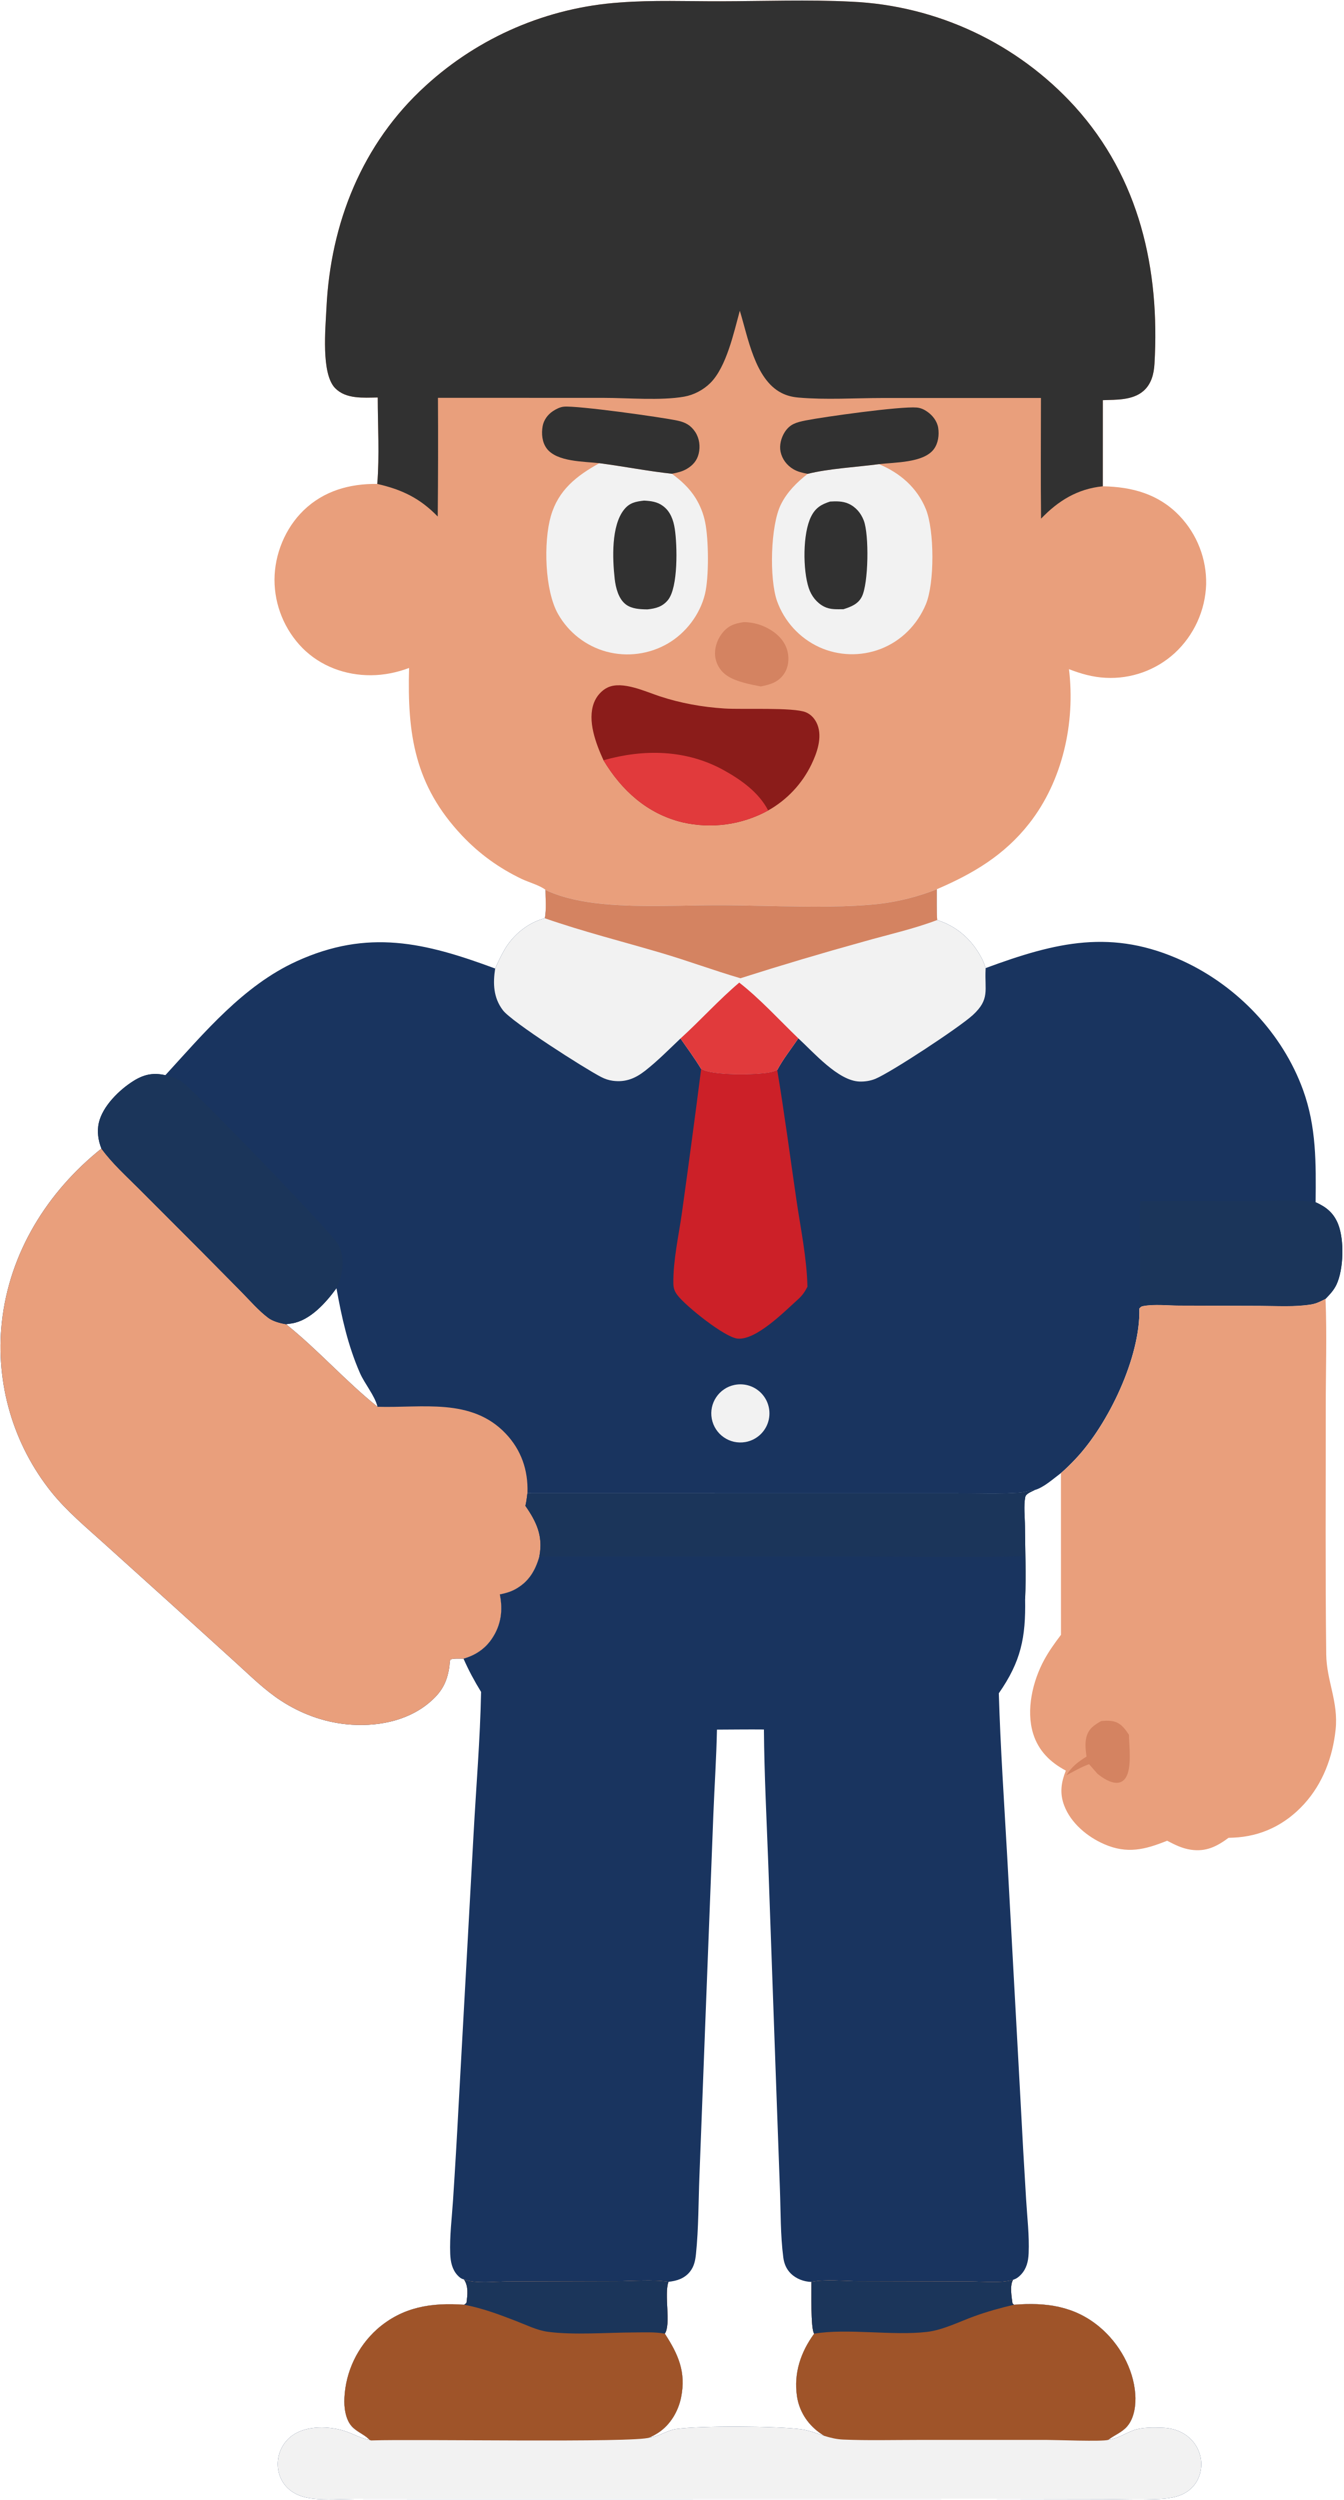 <svg width="797" height="1482" viewBox="0 0 797 1482" fill="none" xmlns="http://www.w3.org/2000/svg">
<path d="M323.48 527.531C323.951 527.775 324.419 528.028 324.904 528.245C334.597 532.577 346.338 534.768 356.859 535.818C380.453 538.173 405.768 536.499 429.555 536.64C457.376 536.804 494.382 538.857 521.299 535.841C533.026 534.445 544.523 531.536 555.502 527.188C555.552 533.233 555.356 539.406 555.744 545.432C567.838 549.285 576.782 557.454 582.512 568.76C583.347 570.408 583.951 572.154 584.51 573.911C626.142 558.554 659.528 550.282 701.692 569.806C733.868 584.705 760.578 612.719 772.712 646.154C780.688 668.131 780.402 689.704 780.165 712.747C786.475 715.511 790.915 719.158 793.509 725.701C797.248 735.129 796.795 752.364 792.577 761.484C791.037 764.814 788.575 767.415 786.045 770.016C783.326 771.433 780.651 772.797 777.598 773.302C767.697 774.939 757.061 774.183 747.029 774.155L699.374 774.008C692.691 773.991 684.542 773.055 678.07 774.254C676.713 774.505 676.472 774.738 675.638 775.742C676.446 804.359 657.212 844.438 637.745 864.979C635.001 867.875 632.174 870.72 629.136 873.309C624.744 876.562 618.88 881.934 613.568 883.354L613.06 883.401C610.153 883.692 607.508 884.725 604.577 884.942C592.452 885.836 580.02 885.295 567.851 885.293L504.288 885.291L312.779 885.254C312.461 887.774 312.168 890.262 311.579 892.737C318.141 902.119 322.08 910.572 319.928 922.276L319.834 922.763C317.427 931.273 313.446 937.864 305.503 942.213C302.685 943.756 299.543 944.62 296.409 945.244C298.306 954.633 297.183 963.35 291.748 971.44C287.635 977.56 281.878 981.329 274.866 983.339C273.676 983.349 267.661 983.029 267.089 983.979C266.673 984.669 266.647 987.08 266.498 988.06C265.071 997.51 261.889 1003.27 254.385 1009.54C241.018 1020.7 222.459 1023.93 205.529 1022.23C191.58 1020.82 178.427 1015.9 166.696 1008.29C156.894 1001.94 148.36 993.409 139.718 985.589L102.228 951.594L61.468 914.83C50.819 905.223 39.672 895.931 30.619 884.745C7.807 856.351 -2.813 820.071 1.087 783.862C5.585 742.596 28.068 706.559 60.131 680.914C58.237 676.117 57.459 670.813 58.585 665.742C60.791 655.801 70.806 646.037 79.216 640.786C85.387 636.933 90.971 635.781 98.047 637.427C121.055 612.307 144.255 584.328 175.808 569.921C218.163 550.581 251.907 558.684 293.637 574.185C295.364 570.3 297.151 566.424 299.314 562.758C304.436 554.072 313.233 546.898 323.078 544.382C324.073 539.211 323.472 532.849 323.48 527.531ZM169.633 785.06C188.616 800.246 204.902 818.799 223.88 833.997C222.188 827.251 216.239 820.407 213.395 813.875C206.288 797.553 202.644 781.106 199.519 763.692C193.34 772.236 183.897 782.846 173.034 784.578C171.903 784.755 170.769 784.917 169.633 785.06Z" fill="#19345F"/>
<path d="M60.131 680.914C66.507 689.713 75.003 697.324 82.666 705.004L119.204 741.598L143.339 766.022C148.327 771.096 153.355 776.935 159.027 781.222C161.815 783.329 166.19 784.485 169.633 785.06C188.616 800.246 204.902 818.799 223.88 833.997C250.332 834.82 279.557 828.481 299.9 849.905C309.097 859.591 313.215 871.582 312.797 884.807L312.779 885.254C312.461 887.774 312.168 890.262 311.579 892.737C318.141 902.119 322.08 910.573 319.928 922.277L319.834 922.764C317.427 931.274 313.446 937.864 305.503 942.213C302.685 943.756 299.543 944.62 296.409 945.244C298.306 954.633 297.183 963.35 291.748 971.44C287.635 977.56 281.878 981.33 274.866 983.34C273.676 983.35 267.661 983.03 267.089 983.98C266.673 984.67 266.647 987.08 266.498 988.06C265.071 997.51 261.889 1003.27 254.385 1009.54C241.018 1020.7 222.459 1023.93 205.529 1022.23C191.58 1020.82 178.427 1015.9 166.696 1008.29C156.894 1001.94 148.36 993.41 139.718 985.59L102.228 951.594L61.468 914.83C50.819 905.223 39.672 895.931 30.619 884.745C7.807 856.351 -2.813 820.072 1.087 783.863C5.585 742.597 28.068 706.559 60.131 680.914Z" fill="#E99F7C"/>
<path d="M323.48 527.531C323.951 527.775 324.419 528.028 324.904 528.245C334.597 532.577 346.338 534.768 356.859 535.818C380.453 538.173 405.768 536.499 429.555 536.64C457.376 536.804 494.382 538.857 521.299 535.841C533.026 534.445 544.523 531.536 555.502 527.188C555.552 533.233 555.356 539.406 555.744 545.432C567.838 549.285 576.782 557.454 582.512 568.76C583.347 570.408 583.951 572.154 584.51 573.911L584.461 574.768C583.844 587.122 587.139 592.322 576.912 601.747C569.045 608.997 528.68 635.547 519.183 639.541C516.205 640.793 512.854 641.3 509.634 641.185C497.003 640.731 482.358 623.753 473.42 615.581C469.317 621.668 464.302 627.929 460.912 634.398C459.555 635.059 458.029 635.477 456.553 635.783C448.793 637.391 421.927 637.799 415.789 633.75C412.021 627.532 407.699 621.627 403.529 615.672C396.748 622.103 389.98 628.981 382.626 634.742C376.791 639.315 370.977 641.737 363.47 640.745C360.93 640.41 358.752 639.658 356.485 638.492C346.87 633.55 303.539 605.935 298.212 598.904C292.551 591.434 292.265 583.064 293.637 574.185C295.364 570.3 297.151 566.424 299.314 562.758C304.436 554.072 313.233 546.898 323.078 544.382C324.073 539.211 323.472 532.849 323.48 527.531Z" fill="#F2F2F2"/>
<path d="M323.48 527.531C323.951 527.775 324.419 528.028 324.904 528.245C334.597 532.577 346.338 534.768 356.859 535.818C380.453 538.173 405.768 536.499 429.555 536.64C457.376 536.804 494.382 538.857 521.299 535.841C533.026 534.445 544.523 531.536 555.502 527.188C555.552 533.233 555.356 539.406 555.744 545.432C541.859 550.719 526.602 554.093 512.27 558.177C487.735 564.958 463.333 572.216 439.081 579.948C423.442 575.372 408.115 569.68 392.48 565.052C369.383 558.217 345.821 552.317 323.078 544.382C324.073 539.211 323.472 532.849 323.48 527.531Z" fill="#D48361"/>
<path d="M403.529 615.672C415.38 604.918 426.184 592.845 438.382 582.523C450.794 592.236 462.045 604.622 473.42 615.582C469.317 621.669 464.302 627.929 460.912 634.398C459.555 635.059 458.029 635.477 456.553 635.783C448.793 637.391 421.927 637.8 415.789 633.751C412.021 627.533 407.699 621.627 403.529 615.672Z" fill="#E13A3C"/>
<path d="M60.131 680.915C58.237 676.118 57.459 670.814 58.585 665.743C60.791 655.802 70.806 646.038 79.216 640.787C85.387 636.934 90.971 635.782 98.047 637.428C102.008 638.39 105.527 639.462 108.772 642.023C117.576 648.97 196.326 730.504 200.351 737.396C203.816 743.328 203.82 750.823 201.989 757.26C201.358 759.48 200.458 761.589 199.519 763.693C193.34 772.237 183.897 782.848 173.034 784.58C171.903 784.757 170.769 784.918 169.633 785.061C166.19 784.486 161.815 783.33 159.027 781.223C153.355 776.936 148.327 771.097 143.339 766.023L119.204 741.599L82.666 705.005C75.003 697.325 66.507 689.714 60.131 680.915Z" fill="#1B355A"/>
<path d="M415.788 633.75C421.926 637.799 448.792 637.39 456.552 635.782C458.028 635.476 459.554 635.058 460.911 634.397C465.168 659.929 468.537 685.668 472.275 711.283C474.736 728.145 478.458 745.807 478.822 762.831C477.246 765.929 475.696 768.11 473.106 770.431C465.261 777.461 448.505 794.544 437.476 793.595C429.787 792.934 406.686 774.306 401.817 767.942C399.998 765.566 399.346 763.757 399.304 760.783C399.113 747.171 402.561 732.161 404.441 718.619C408.379 690.35 412.161 662.06 415.788 633.75Z" fill="#CC2028"/>
<path d="M676.076 712.126C697.359 711.751 718.701 712.036 739.991 712.017C753.08 712.005 767.238 710.895 780.166 712.746C786.476 715.51 790.916 719.157 793.51 725.7C797.249 735.128 796.796 752.364 792.578 761.484C791.038 764.814 788.576 767.414 786.046 770.015C783.327 771.432 780.652 772.797 777.599 773.302C767.698 774.939 757.062 774.182 747.03 774.154L699.375 774.008C692.692 773.991 684.543 773.054 678.071 774.253C676.714 774.504 676.473 774.737 675.639 775.741C676.671 754.596 675.663 733.303 676.076 712.126Z" fill="#1B355A"/>
<path d="M435.606 821.03C441.699 819.791 447.986 821.927 452.063 826.62C456.139 831.312 457.374 837.836 455.294 843.693C453.213 849.55 448.14 853.834 442.016 854.906C432.726 856.532 423.853 850.394 422.1 841.129C420.347 831.864 426.364 822.91 435.606 821.03Z" fill="#F2F2F2"/>
<path d="M223.999 235.648C215.55 235.748 205.21 236.743 198.729 230.107C190.33 221.509 193.017 194.603 193.582 182.651C195.957 132.365 214.751 85.022 252.443 50.807C284.137 21.833 324.712 4.443 367.555 1.471C387.194 -0.04 407.45 0.798 427.154 0.755C452.98 0.698 479.232 -0.312 505.017 0.991C555.666 3.31 603.307 25.697 637.413 63.205C675.786 105.608 687.866 159.705 684.618 215.675C684.268 221.711 682.769 227.739 678.006 231.844C671.598 237.366 661.91 236.951 653.985 237.236L653.969 288.283C671.35 288.633 687.066 292.848 699.467 305.816C709.895 316.75 715.571 331.365 715.257 346.47C714.729 361.959 708.037 376.597 696.668 387.132C685.517 397.341 670.728 402.636 655.631 401.827C647.983 401.453 641.004 399.46 633.91 396.701C637.746 428.423 630.194 462.908 610.278 488.255C595.546 507.004 577.081 517.94 555.502 527.19C544.523 531.539 533.026 534.448 521.299 535.844C494.382 538.86 457.376 536.806 429.555 536.642C405.768 536.501 380.453 538.175 356.859 535.82C346.338 534.77 334.597 532.579 324.904 528.247C324.419 528.03 323.951 527.777 323.48 527.533C320.196 524.881 313.372 522.997 309.402 521.098C295.937 514.656 284.225 506.216 273.969 495.343C245.887 465.57 241.488 435.299 242.583 396C235.33 398.712 227.766 400.266 220.01 400.314C204.856 400.407 190.137 395.003 179.362 384.194C168.732 373.372 162.775 358.812 162.772 343.644C162.839 328.513 169.138 313.135 180.022 302.58C191.964 290.998 207.398 286.666 223.718 286.895C225.091 270.105 224.025 252.525 223.999 235.648Z" fill="#E99F7C"/>
<path d="M223.999 235.648C215.55 235.748 205.21 236.743 198.729 230.107C190.33 221.509 193.017 194.603 193.582 182.651C195.957 132.365 214.751 85.022 252.443 50.807C284.137 21.833 324.712 4.443 367.555 1.471C387.194 -0.04 407.45 0.798 427.154 0.755C452.98 0.698 479.232 -0.312 505.017 0.991C555.666 3.31 603.307 25.697 637.413 63.205C675.786 105.608 687.866 159.705 684.618 215.675C684.268 221.711 682.769 227.739 678.006 231.844C671.598 237.366 661.91 236.951 653.985 237.236L653.969 288.283C638.992 289.809 627.547 296.831 617.357 307.489C617.073 283.651 617.301 259.782 617.291 235.94L523.134 235.957C506.878 235.982 489.75 237.112 473.579 235.702C469.908 235.381 466.641 234.606 463.347 232.911C447.591 224.805 443.52 199.698 438.712 184.215C435.181 197.136 430.776 217.557 421.247 227.041C417.113 231.155 411.457 234.141 405.713 235.155C391.869 237.6 372.392 235.888 357.999 235.873L259.705 235.841C259.846 259.301 259.803 282.761 259.575 306.22C249.029 295.335 238.291 290.208 223.718 286.895C225.091 270.105 224.025 252.525 223.999 235.648Z" fill="#313131"/>
<path d="M355.416 274.598C369.757 276.464 384.087 279.312 398.435 280.86C403.969 284.973 408.835 289.396 412.505 295.293C415.226 299.692 417.143 304.541 418.164 309.611C420.249 319.756 420.499 342.249 418.031 352.265C415.042 364.4 406.722 375.278 395.957 381.546C385.007 387.871 371.996 389.605 359.771 386.367C347.566 383.083 337.187 375.046 330.956 364.053C323.002 350.147 322.245 321.387 326.642 306.018C331.079 290.509 341.918 282.071 355.416 274.598Z" fill="#F2F2F2"/>
<path d="M381.909 296.77C385.994 296.991 389.698 297.436 393.107 299.933C397.541 303.181 399.344 308.285 400.148 313.523C401.648 323.304 402.213 348.126 396.137 355.678C392.876 359.729 388.837 360.739 383.969 361.271C379.696 361.227 374.734 361.029 371.175 358.373C366.756 355.075 365.086 348.355 364.513 343.146C363.222 331.427 362.331 311.661 370.16 302.003C373.415 297.988 377.097 297.329 381.909 296.77Z" fill="#313131"/>
<path d="M478.938 280.922C491.134 277.842 508.374 276.866 521.23 275.164C533.699 280.369 543.791 289.045 549.006 301.74C554.173 314.316 554.27 345.849 549.024 358.292C543.924 370.388 534.562 379.915 522.268 384.698C510.447 389.262 497.286 388.877 485.752 383.632C474.111 378.245 465.119 368.413 460.792 356.34C456.124 343.078 456.887 311.517 463.082 299.067C466.781 291.633 472.479 285.997 478.938 280.922Z" fill="#F2F2F2"/>
<path d="M492.24 297.343C495.817 297.099 499.677 297.082 503.024 298.545C507.439 300.476 510.528 304.145 512.223 308.58C515.452 317.031 515.035 345.836 511.1 353.69C508.84 358.2 504.629 359.73 500.16 361.176C496.174 361.171 492.386 361.495 488.718 359.64C484.323 357.418 481.159 353.304 479.616 348.687C476.045 338.001 475.93 316.138 481.044 306.125C483.648 301.027 486.939 299.057 492.24 297.343Z" fill="#313131"/>
<path d="M357.877 450.717C353.4 440.874 348.135 427.289 352.244 416.571C353.7 412.773 356.741 409.223 360.488 407.505C369.154 403.529 382.787 410.027 391.302 412.821C403.808 416.923 416.369 419.156 429.499 420.02C440.467 420.742 470.474 419.196 477.882 422.271C481.187 423.643 483.488 426.431 484.771 429.724C487.701 437.245 484.475 446.417 481.153 453.26C475.589 464.734 466.648 474.232 455.529 480.479C439.982 489.015 421.828 491.505 404.556 487.472C383.784 482.405 368.664 468.612 357.877 450.717Z" fill="#8B1C1A"/>
<path d="M357.877 450.717C381.765 443.929 407.011 444.318 429.218 456.621C439.543 462.342 450.02 469.795 455.529 480.479C439.982 489.015 421.828 491.505 404.556 487.472C383.784 482.405 368.664 468.612 357.877 450.717Z" fill="#E13A3C"/>
<path d="M478.938 280.923C475.953 280.328 473.077 279.712 470.429 278.142C466.616 275.881 463.801 272.179 462.877 267.812C462.052 263.912 463.253 259.44 465.386 256.127C468.477 251.326 472.433 250.327 477.7 249.276C488.635 247.094 534.015 240.771 543.607 241.602C545.964 241.806 547.917 242.714 549.845 244.047C553.066 246.275 555.742 249.711 556.353 253.641C557.013 257.887 556.371 262.849 553.738 266.329C547.587 274.463 530.533 274.035 521.23 275.165C508.374 276.867 491.134 277.843 478.938 280.923Z" fill="#313131"/>
<path d="M355.416 274.596C346.395 273.545 330.194 273.886 324.21 265.883C321.458 262.203 321.006 257.133 321.779 252.708C322.418 249.055 324.756 245.831 327.817 243.791C329.746 242.506 332.046 241.324 334.365 241.094C342.1 240.328 392.278 247.309 401.954 249.404C406.493 250.386 409.695 252.178 412.295 256.127C414.776 259.896 415.378 264.688 414.307 269.041C413.311 273.091 410.815 275.893 407.302 277.963C404.513 279.606 401.579 280.245 398.435 280.858C384.087 279.31 369.757 276.462 355.416 274.596Z" fill="#313131"/>
<path d="M441.107 368.809C446.771 368.874 452.309 370.498 457.111 373.503C461.882 376.47 465.801 380.796 467.057 386.384C468.048 390.791 467.544 395.664 464.959 399.462C461.528 404.503 456.809 405.818 451.137 406.954C444.902 405.742 436.705 404.215 431.388 400.733C427.687 398.361 425.119 394.576 424.283 390.26C423.35 385.283 424.907 379.91 427.881 375.888C431.43 371.089 435.339 369.611 441.107 368.809Z" fill="#D48361"/>
<path d="M312.779 885.255L504.289 885.292L567.852 885.294C580.021 885.296 592.453 885.837 604.578 884.943C607.509 884.726 610.153 883.692 613.06 883.401L613.568 883.355C611.832 884.299 608.421 885.419 607.992 887.506C606.955 892.559 607.764 899.463 607.803 904.656C607.91 919.052 608.515 933.689 607.904 948.069C608.307 970.8 605.486 984.94 592.302 1003.85C593.269 1036.21 595.478 1068.59 597.298 1100.92L605.164 1244.99C606.166 1264.57 607.271 1284.15 608.48 1303.71C609.108 1314.28 610.458 1325.36 609.99 1335.93C609.781 1340.64 608.776 1344.92 605.451 1348.48C604.051 1349.99 602.691 1350.94 600.751 1351.58C598.715 1354.93 599.872 1361.66 600.419 1365.52L601.268 1366.35C620.077 1364.83 637.119 1366.98 652.115 1379.57C663.682 1389.28 672.117 1404.09 673.232 1419.29C673.693 1425.57 672.73 1433.37 668.516 1438.35C665.379 1442.06 660.885 1443.58 657.188 1446.46C663.047 1445.56 666.788 1442.8 672.13 1440.78C677.199 1438.87 684.259 1439.07 689.677 1439.27C696.092 1439.51 702.34 1441.86 706.745 1446.64C710.691 1450.89 712.71 1456.57 712.323 1462.36C711.97 1467.67 709.614 1472.59 705.497 1476.01C700.542 1480.12 694.096 1481.19 687.844 1481.51C676.468 1482.09 664.828 1481.6 653.42 1481.57L588.414 1481.47L381.663 1481.5H246.431L209.992 1481.47C201.935 1481.52 193.363 1482.2 185.368 1481.28C178.915 1480.55 172.733 1478.2 168.685 1472.89C165.387 1468.57 164.139 1462.97 164.954 1457.62C165.772 1452.09 168.79 1447.13 173.322 1443.86C181.814 1437.76 195.434 1438.18 204.927 1441.37C209.844 1443.02 213.98 1445.59 219.198 1446.51C216.421 1443.41 211.775 1441.86 208.714 1438.58C204.814 1434.41 203.9 1426.97 204.225 1421.51C205.003 1405.91 211.975 1391.28 223.595 1380.84C238.709 1367.53 255.855 1365 275.229 1366.34C275.737 1366.09 276.195 1365.59 276.621 1365.22C277.257 1360.39 277.895 1355.51 275.158 1351.35C273.445 1350.94 272.467 1350.13 271.272 1348.84C268.078 1345.38 267.17 1340.83 266.986 1336.28C266.562 1325.76 267.99 1314.67 268.66 1304.16C269.884 1285.51 270.981 1266.85 271.952 1248.18L280.835 1087.04C282.365 1059.09 284.739 1031.01 285.283 1003.04C281.326 996.591 277.909 990.26 274.866 983.34C281.878 981.33 287.635 977.56 291.748 971.44C297.183 963.35 298.306 954.634 296.409 945.245C299.543 944.621 302.685 943.757 305.503 942.214C313.446 937.865 317.427 931.274 319.834 922.764L319.928 922.277C322.08 910.573 318.141 902.119 311.579 892.737C312.168 890.262 312.461 887.775 312.779 885.255ZM396.426 1352.75C393.663 1360.19 398.044 1377.9 394.249 1383.48C402.195 1395.69 406.958 1406.24 403.897 1421.3C402.213 1429.58 397.504 1437.56 390.348 1442.24C388.715 1443.31 387.003 1444.22 385.243 1445.06C390.694 1444.58 395.38 1440.8 400.971 1440.01C415.307 1437.97 461.023 1438.21 475.069 1440.17C479.848 1440.84 484.223 1442.58 488.784 1444.08C487.746 1443.44 486.735 1442.76 485.753 1442.03C478.663 1436.87 473.868 1429.25 472.596 1420.54C470.608 1406.94 474.821 1394.38 482.802 1383.51C480.631 1380.5 481.271 1357.97 481.172 1352.83C476.695 1352.69 472.139 1351 468.932 1347.82C466.28 1345.18 464.973 1341.95 464.495 1338.28C462.772 1325.09 462.991 1311.15 462.492 1297.84L459.781 1222.76L455.63 1106.08C454.632 1079.19 453.224 1052.22 453.006 1025.32C443.729 1025.22 434.437 1025.37 425.158 1025.4C424.827 1042.09 423.691 1058.85 423.034 1075.54L418.239 1199.37L414.78 1289.75C414.159 1305.18 414.304 1320.98 412.706 1336.32C412.312 1340.1 411.621 1343.63 409.201 1346.68C405.952 1350.79 401.42 1352.21 396.426 1352.75Z" fill="#19345F"/>
<path d="M275.158 1351.35C281.954 1354.03 293.296 1352.6 300.706 1352.58L365.709 1352.39C375.574 1352.38 386.759 1351.28 396.426 1352.75C393.663 1360.19 398.044 1377.9 394.249 1383.48C402.195 1395.69 406.958 1406.24 403.897 1421.3C402.213 1429.58 397.504 1437.56 390.348 1442.24C388.715 1443.31 387.003 1444.22 385.243 1445.06C390.694 1444.58 395.38 1440.8 400.971 1440.01C415.307 1437.97 461.023 1438.21 475.069 1440.17C479.848 1440.84 484.223 1442.58 488.784 1444.08C487.746 1443.44 486.735 1442.76 485.753 1442.03C478.663 1436.87 473.868 1429.25 472.596 1420.54C470.608 1406.94 474.821 1394.38 482.802 1383.51C480.631 1380.5 481.271 1357.97 481.172 1352.83C489.378 1351.09 500.443 1352.39 508.984 1352.39L575.966 1352.57C583.615 1352.59 593.478 1353.74 600.751 1351.58C598.715 1354.93 599.872 1361.66 600.419 1365.52L601.268 1366.35C620.077 1364.83 637.119 1366.98 652.115 1379.57C663.682 1389.28 672.117 1404.09 673.232 1419.29C673.693 1425.57 672.73 1433.37 668.516 1438.35C665.379 1442.06 660.885 1443.58 657.188 1446.46C663.047 1445.56 666.788 1442.8 672.13 1440.78C677.199 1438.87 684.259 1439.07 689.677 1439.27C696.092 1439.51 702.34 1441.86 706.745 1446.64C710.691 1450.89 712.71 1456.57 712.323 1462.36C711.97 1467.67 709.614 1472.59 705.497 1476.01C700.542 1480.12 694.096 1481.19 687.844 1481.51C676.468 1482.09 664.828 1481.6 653.42 1481.57L588.414 1481.47L381.663 1481.5H246.431L209.992 1481.47C201.935 1481.52 193.363 1482.2 185.368 1481.28C178.915 1480.55 172.733 1478.2 168.685 1472.89C165.387 1468.57 164.139 1462.97 164.954 1457.62C165.772 1452.09 168.79 1447.13 173.322 1443.86C181.814 1437.76 195.434 1438.18 204.927 1441.37C209.844 1443.02 213.98 1445.59 219.198 1446.51C216.421 1443.41 211.775 1441.86 208.714 1438.58C204.814 1434.41 203.9 1426.97 204.225 1421.51C205.003 1405.91 211.975 1391.28 223.595 1380.84C238.709 1367.53 255.855 1365 275.229 1366.34C275.737 1366.09 276.195 1365.59 276.621 1365.22C277.257 1360.39 277.895 1355.51 275.158 1351.35Z" fill="#F2F2F2"/>
<path d="M481.171 1352.83C489.377 1351.09 500.443 1352.39 508.984 1352.39L575.966 1352.57C583.615 1352.59 593.478 1353.74 600.751 1351.58C598.715 1354.93 599.871 1361.66 600.418 1365.52L601.268 1366.35C620.077 1364.83 637.118 1366.98 652.114 1379.57C663.681 1389.28 672.116 1404.09 673.231 1419.29C673.692 1425.57 672.729 1433.37 668.515 1438.35C665.378 1442.06 660.884 1443.58 657.187 1446.46C653.592 1447.6 626.287 1446.47 620.049 1446.47L543.772 1446.49C529.219 1446.5 514.535 1446.89 499.996 1446.27C496.058 1446.1 492.541 1445.23 488.783 1444.08C487.745 1443.44 486.734 1442.76 485.752 1442.03C478.662 1436.87 473.868 1429.25 472.596 1420.54C470.608 1406.94 474.821 1394.38 482.802 1383.51C480.631 1380.5 481.27 1357.97 481.171 1352.83Z" fill="#9F5429"/>
<path d="M481.172 1352.83C489.378 1351.09 500.444 1352.39 508.985 1352.39L575.967 1352.57C583.616 1352.59 593.479 1353.74 600.752 1351.58C598.716 1354.93 599.872 1361.66 600.419 1365.52L601.269 1366.35C593.265 1368.22 585.42 1370.39 577.686 1373.2C568.814 1376.41 559.209 1381.32 549.793 1382.44C529.475 1384.86 502.14 1380.17 482.803 1383.51C480.632 1380.5 481.271 1357.97 481.172 1352.83Z" fill="#1B355A"/>
<path d="M275.158 1351.35C281.954 1354.03 293.296 1352.6 300.706 1352.58L365.709 1352.39C375.574 1352.38 386.759 1351.28 396.426 1352.75C393.663 1360.19 398.044 1377.9 394.249 1383.48C402.195 1395.69 406.958 1406.24 403.897 1421.3C402.213 1429.58 397.504 1437.56 390.348 1442.24C388.715 1443.31 387.003 1444.22 385.243 1445.06C377.24 1448.35 243.58 1445.89 221.064 1446.78C219.783 1446.83 220.336 1446.91 219.198 1446.51C216.421 1443.41 211.775 1441.86 208.714 1438.58C204.814 1434.41 203.9 1426.97 204.225 1421.51C205.003 1405.91 211.975 1391.28 223.595 1380.84C238.709 1367.53 255.855 1365 275.229 1366.34C275.737 1366.09 276.195 1365.59 276.621 1365.22C277.257 1360.39 277.895 1355.51 275.158 1351.35Z" fill="#9F5429"/>
<path d="M275.158 1351.35C281.954 1354.03 293.296 1352.6 300.706 1352.58L365.709 1352.39C375.574 1352.38 386.759 1351.28 396.426 1352.75C393.663 1360.19 398.044 1377.9 394.249 1383.48C388.414 1382.39 381.857 1382.76 375.928 1382.77C360.139 1382.81 340.014 1384.44 324.814 1382.37C318.394 1381.49 312.014 1378.3 306 1375.98C295.852 1372.06 285.946 1368.34 275.229 1366.34C275.737 1366.09 276.195 1365.59 276.621 1365.22C277.257 1360.39 277.895 1355.51 275.158 1351.35Z" fill="#1B355A"/>
<path d="M312.779 885.255L504.288 885.292L567.851 885.294C580.02 885.296 592.452 885.837 604.577 884.943C607.508 884.726 610.153 883.692 613.06 883.401L613.568 883.355C611.832 884.299 608.421 885.419 607.992 887.506C606.955 892.559 607.764 899.463 607.803 904.656C607.91 919.052 608.514 933.689 607.903 948.069C606.119 945.441 607.187 926.923 607.209 922.581C574.102 923.469 540.801 922.746 507.676 922.75L319.834 922.764L319.928 922.277C322.08 910.573 318.141 902.119 311.579 892.737C312.168 890.262 312.461 887.775 312.779 885.255Z" fill="#1B355A"/>
<path d="M675.638 775.742C676.472 774.738 676.713 774.505 678.07 774.254C684.542 773.055 692.691 773.992 699.374 774.009L747.029 774.155C757.061 774.183 767.697 774.94 777.598 773.303C780.651 772.798 783.325 771.433 786.044 770.016C786.923 791.374 786.168 812.977 786.184 834.366C786.221 883.125 785.869 931.977 786.463 980.73C786.655 996.49 793.775 1008.86 792.031 1025.39C790.319 1041.6 784.457 1057.29 773.382 1069.47C762.192 1081.77 747.872 1088.76 731.289 1089.44C730.37 1089.48 729.452 1089.51 728.532 1089.54C721.538 1094.74 715.065 1097.94 706.138 1096.59C701.009 1095.81 696.665 1093.66 692.122 1091.26C678.994 1096.54 668.462 1099.23 654.831 1093.31C644.803 1088.96 634.999 1080.81 631.059 1070.35C628.318 1063.08 629.26 1056.72 632.041 1049.68C622.832 1044.82 615.825 1037.96 612.669 1027.8C608.319 1013.79 612.385 996.6 619.213 984.04C622.076 978.78 625.556 973.95 629.166 969.19L629.136 873.309C632.174 870.72 635.001 867.876 637.745 864.98C657.212 844.439 676.446 804.359 675.638 775.742Z" fill="#E99F7C"/>
<path d="M652.972 1020.33C655.129 1020.12 657.266 1019.98 659.42 1020.33C664.449 1021.13 666.83 1024.55 669.472 1028.43C669.558 1035.11 671.306 1048.05 667.598 1053.85C666.551 1055.5 665.002 1056.65 663.04 1056.88C658.875 1057.37 653.833 1054.09 650.766 1051.52L645.854 1045.89C641.199 1047.52 636.737 1050.2 632.352 1052.46C635.639 1047.27 639.111 1044.62 644.308 1041.38C643.809 1037.71 643.299 1033.47 644.237 1029.85C645.528 1024.87 648.802 1022.71 652.972 1020.33Z" fill="#D48361"/>
</svg>

